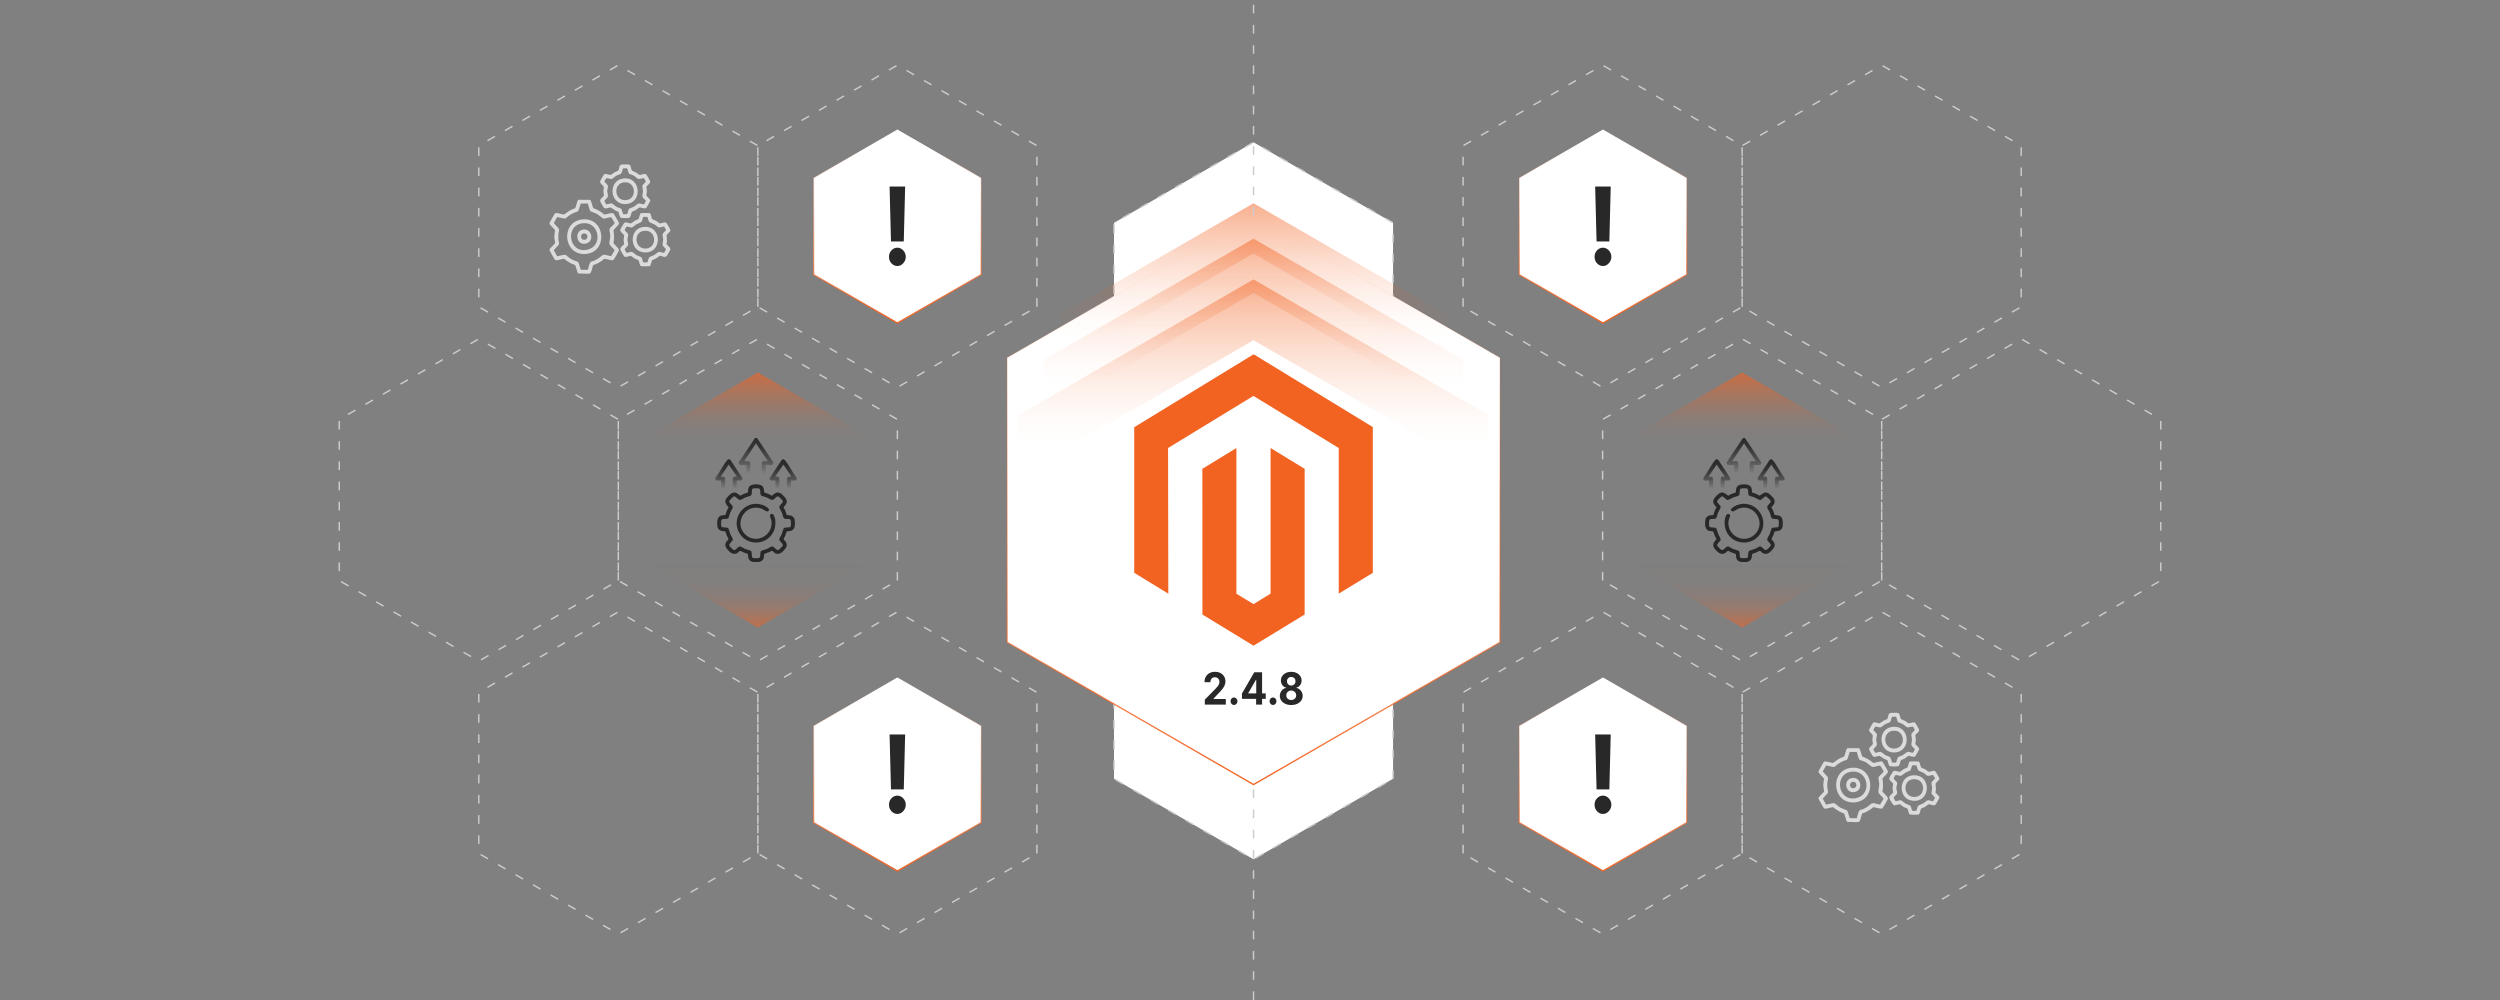 <?xml version="1.0" encoding="UTF-8"?><svg id="b" xmlns="http://www.w3.org/2000/svg" xmlns:xlink="http://www.w3.org/1999/xlink" viewBox="0 0 1000 400"><rect x="0" y="0" width="1000" height="400" fill="#808080" stroke="none"/><defs><linearGradient id="c" x1="501.411" y1="314.144" x2="501.411" y2="85.856" gradientUnits="userSpaceOnUse"><stop offset="0" stop-color="#f26322"/><stop offset=".086" stop-color="#f26322" stop-opacity=".871"/><stop offset=".275" stop-color="#f26322" stop-opacity=".609"/><stop offset=".456" stop-color="#f26322" stop-opacity=".392"/><stop offset=".624" stop-color="#f26322" stop-opacity=".222"/><stop offset=".775" stop-color="#f26322" stop-opacity=".1"/><stop offset=".906" stop-color="#f26322" stop-opacity=".026"/><stop offset="1" stop-color="#f26322" stop-opacity="0"/></linearGradient><linearGradient id="d" x1="501.399" y1="75.644" x2="501.399" y2="176.65" xlink:href="#c"/><linearGradient id="e" x1="501.399" y1="63.269" x2="501.399" y2="153.329" xlink:href="#c"/><linearGradient id="f" x1="501.399" y1="51.496" x2="501.399" y2="134.863" xlink:href="#c"/><linearGradient id="g" x1="303.141" y1="140.375" x2="303.141" y2="256.588" gradientUnits="userSpaceOnUse"><stop offset="0" stop-color="#f26322"/><stop offset=".026" stop-color="#f26322" stop-opacity=".871"/><stop offset=".083" stop-color="#f26322" stop-opacity=".609"/><stop offset=".137" stop-color="#f26322" stop-opacity=".392"/><stop offset=".187" stop-color="#f26322" stop-opacity=".222"/><stop offset=".233" stop-color="#f26322" stop-opacity=".1"/><stop offset=".272" stop-color="#f26322" stop-opacity=".026"/><stop offset=".3" stop-color="#f26322" stop-opacity="0"/><stop offset=".361" stop-color="#f26322" stop-opacity="0"/><stop offset=".724" stop-color="#f26322" stop-opacity="0"/><stop offset=".783" stop-color="#f26322" stop-opacity=".011"/><stop offset=".821" stop-color="#f26322" stop-opacity=".047"/><stop offset=".853" stop-color="#f26322" stop-opacity=".108"/><stop offset=".882" stop-color="#f26322" stop-opacity=".194"/><stop offset=".908" stop-color="#f26322" stop-opacity=".306"/><stop offset=".933" stop-color="#f26322" stop-opacity=".443"/><stop offset=".957" stop-color="#f26322" stop-opacity=".606"/><stop offset=".979" stop-color="#f26322" stop-opacity=".79"/><stop offset="1" stop-color="#f26322"/></linearGradient><linearGradient id="h" x1="302.421" y1="174.085" x2="302.421" y2="189.537" gradientUnits="userSpaceOnUse"><stop offset="0" stop-color="#282828"/><stop offset=".301" stop-color="#282828" stop-opacity=".873"/><stop offset=".664" stop-color="#282828" stop-opacity=".505"/><stop offset="1" stop-color="#282828" stop-opacity="0"/></linearGradient><linearGradient id="i" x1="313.268" y1="184.151" x2="313.268" y2="195.584" xlink:href="#h"/><linearGradient id="j" x1="291.571" y1="184.151" x2="291.571" y2="195.584" xlink:href="#h"/><linearGradient id="k" x1="-104.942" y1="140.375" x2="-104.942" y2="256.588" gradientTransform="translate(591.916) rotate(-180) scale(1 -1)" xlink:href="#g"/><linearGradient id="l" x1="-105.662" y1="174.085" x2="-105.662" y2="189.537" gradientTransform="translate(591.916) rotate(-180) scale(1 -1)" xlink:href="#h"/><linearGradient id="m" x1="-94.816" y1="184.151" x2="-94.816" y2="195.584" gradientTransform="translate(591.916) rotate(-180) scale(1 -1)" xlink:href="#h"/><linearGradient id="n" x1="-116.513" y1="184.151" x2="-116.513" y2="195.584" gradientTransform="translate(591.916) rotate(-180) scale(1 -1)" xlink:href="#h"/><linearGradient id="o" x1="653.61" y1="86.679" x2="575.57" y2="86.679" gradientTransform="translate(727.862 -524.083) rotate(90)" xlink:href="#c"/><linearGradient id="p" x1="872.78" y1="86.679" x2="794.74" y2="86.679" gradientTransform="translate(727.862 -524.083) rotate(90)" xlink:href="#c"/><linearGradient id="q" x1="653.61" y1="368.911" x2="575.57" y2="368.911" gradientTransform="translate(727.862 -524.083) rotate(90)" xlink:href="#c"/><linearGradient id="r" x1="872.78" y1="368.911" x2="794.74" y2="368.911" gradientTransform="translate(727.862 -524.083) rotate(90)" xlink:href="#c"/></defs><polygon points="557.221 153.588 557.221 89.144 501.411 56.921 445.6 89.144 445.6 153.588 501.411 185.81 557.221 153.588" fill="#fff" stroke="#ccc" stroke-dasharray="3.463 4.618" stroke-miterlimit="10" stroke-width=".577"/><polygon points="557.221 311.501 557.221 247.057 501.411 214.835 445.6 247.057 445.6 311.501 501.411 343.724 557.221 311.501" fill="#fff" stroke="#ccc" stroke-dasharray="3.463 4.618" stroke-miterlimit="10" stroke-width=".577"/><polygon points="599.985 256.912 599.985 143.088 501.411 86.177 402.837 143.088 402.837 256.912 501.411 313.824 599.985 256.912" fill="#fff" stroke="url(#c)" stroke-miterlimit="10" stroke-width=".554"/><polygon points="501.459 141.712 453.691 170.878 453.691 229.134 467.327 237.473 467.23 179.204 501.363 158.364 535.495 179.204 535.495 237.448 549.131 229.134 549.131 170.827 501.459 141.712" fill="#f26322"/><polygon points="508.223 237.46 501.411 241.649 494.563 237.499 494.563 179.204 480.939 187.53 480.963 245.799 501.399 258.288 521.859 245.799 521.859 187.53 508.223 179.204 508.223 237.46" fill="#f26322"/><polygon points="595.427 166.052 595.427 190.396 501.399 136.106 407.371 190.396 407.371 166.052 501.399 111.762 595.427 166.052" fill="url(#d)"/><polygon points="585.238 143.88 585.238 165.586 501.399 117.18 417.56 165.586 417.56 143.88 501.399 95.473 585.238 143.88" fill="url(#e)"/><polygon points="579.007 126.116 579.007 146.209 501.399 101.4 423.791 146.209 423.791 126.116 501.399 81.307 579.007 126.116" fill="url(#f)"/><line x1="501.411" y1="86.177" x2="501.411" fill="none" stroke="#ccc" stroke-dasharray="3.463 4.618" stroke-miterlimit="10" stroke-width=".577"/><line x1="501.411" y1="400" x2="501.411" y2="313.824" fill="none" stroke="#ccc" stroke-dasharray="3.463 4.618" stroke-miterlimit="10" stroke-width=".577"/><path d="M481.918,281.831v-1.97l4.2-4.263c.357-.379.658-.72.902-1.022.244-.304.429-.602.556-.894.127-.293.19-.609.19-.95,0-.379-.079-.707-.236-.982-.158-.275-.373-.488-.645-.638-.273-.149-.582-.225-.928-.225-.361,0-.676.08-.945.24s-.476.39-.622.689-.219.654-.219,1.067h-2.368c0-.847.174-1.581.524-2.204s.839-1.105,1.469-1.446c.63-.341,1.355-.511,2.177-.511.845,0,1.581.163,2.209.489s1.117.777,1.466,1.355c.349.576.524,1.237.524,1.982,0,.488-.087.971-.262,1.446s-.485,1.003-.93,1.581c-.445.579-1.073,1.272-1.884,2.081l-1.723,1.851v.088h4.955v2.235h-8.411Z" fill="#282828"/><path d="M493.595,281.995c-.38,0-.706-.148-.976-.445-.271-.297-.406-.653-.406-1.07,0-.412.135-.766.406-1.06.271-.295.596-.442.976-.442.369,0,.691.147.968.442.276.295.415.648.415,1.06,0,.278-.065.532-.193.761-.129.23-.297.413-.504.55-.207.137-.435.205-.685.205Z" fill="#282828"/><path d="M496.786,279.558v-2.153l4.925-8.505h1.693v2.981h-1.002l-3.104,5.386v.102h6.999v2.19h-9.511ZM502.449,281.831v-2.93l.045-.954v-9.048h2.34v12.932h-2.385Z" fill="#282828"/><path d="M509.201,281.995c-.381,0-.706-.148-.977-.445s-.406-.653-.406-1.07c0-.412.136-.766.406-1.06s.596-.442.977-.442c.368,0,.691.147.968.442s.414.648.414,1.06c0,.278-.064.532-.192.761-.129.23-.297.413-.504.55-.208.137-.436.205-.685.205Z" fill="#282828"/><path d="M516.494,282.008c-.887,0-1.676-.159-2.364-.477-.69-.318-1.23-.753-1.622-1.304-.392-.552-.588-1.177-.588-1.876,0-.538.112-1.034.337-1.486.225-.453.531-.83.919-1.131s.822-.493,1.302-.578v-.088c-.63-.139-1.141-.475-1.532-1.007-.392-.533-.587-1.152-.587-1.86,0-.669.178-1.266.535-1.79.357-.523.848-.936,1.472-1.237s1.334-.451,2.129-.451,1.505.151,2.129.454c.624.304,1.114.717,1.472,1.241.357.523.538,1.118.542,1.783-.004.712-.204,1.333-.6,1.863s-.902.865-1.52,1.004v.088c.472.085.901.277,1.287.578s.693.678.922,1.131c.229.452.345.948.349,1.486-.004.699-.202,1.324-.594,1.876-.392.551-.932.985-1.621,1.304-.69.317-1.478.477-2.365.477ZM516.494,280c.396,0,.741-.079,1.037-.237.296-.157.527-.376.694-.656s.25-.604.25-.97c0-.374-.086-.706-.259-.994s-.407-.516-.703-.682c-.296-.167-.636-.25-1.02-.25-.38,0-.72.083-1.02.25-.3.166-.535.394-.706.682s-.256.62-.256.994c0,.366.082.69.248.97.165.28.398.499.696.656.3.158.645.237,1.037.237ZM516.494,274.223c.33,0,.624-.074.882-.222.257-.147.459-.352.605-.612.146-.261.219-.561.219-.903,0-.336-.072-.632-.219-.887-.145-.255-.346-.455-.599-.6-.254-.145-.55-.218-.888-.218-.334,0-.63.072-.887.218-.258.144-.458.345-.603.6-.144.255-.216.551-.216.887,0,.342.073.643.219.903.146.261.348.465.606.612.257.147.551.222.881.222Z" fill="#282828"/><polygon points="358.952 232.222 358.952 167.778 303.141 135.556 247.331 167.778 247.331 232.222 303.141 264.445 358.952 232.222" fill="none" stroke="#ccc" stroke-dasharray="3.463 4.618" stroke-miterlimit="10" stroke-width=".577"/><polygon points="347.3 225.495 347.3 174.505 303.141 149.01 258.983 174.505 258.983 225.495 303.141 250.99 347.3 225.495" fill="url(#g)"/><polygon points="247.331 232.222 247.331 167.778 191.52 135.556 135.71 167.778 135.71 232.222 191.52 264.445 247.331 232.222" fill="none" stroke="#ccc" stroke-dasharray="3.463 4.618" stroke-miterlimit="10" stroke-width=".577"/><polygon points="303.141 122.729 303.141 58.285 247.331 26.062 191.52 58.285 191.52 122.729 247.331 154.951 303.141 122.729" fill="none" stroke="#ccc" stroke-dasharray="3.463 4.618" stroke-miterlimit="10" stroke-width=".577"/><polygon points="303.141 341.395 303.141 276.951 247.331 244.729 191.52 276.951 191.52 341.395 247.331 373.618 303.141 341.395" fill="none" stroke="#ccc" stroke-dasharray="3.463 4.618" stroke-miterlimit="10" stroke-width=".577"/><polygon points="414.762 122.729 414.762 58.285 358.952 26.062 303.141 58.285 303.141 122.729 358.952 154.951 414.762 122.729" fill="none" stroke="#ccc" stroke-dasharray="3.463 4.618" stroke-miterlimit="10" stroke-width=".577"/><polygon points="414.762 341.395 414.762 276.951 358.952 244.729 303.141 276.951 303.141 341.395 358.952 373.618 414.762 341.395" fill="none" stroke="#ccc" stroke-dasharray="3.463 4.618" stroke-miterlimit="10" stroke-width=".577"/><path d="M302.809,175.19l6.508,9.709c.301.4-.255,1.135-.651,1.135h-2.372v5.567c0,.023-.197.386-.22.409-.472.468-1.214.098-1.323-.511.152-1.961-.223-4.273-.005-6.191.03-.267.221-.823.532-.823h1.888l-4.792-7.165-4.697,7.165h1.888c.311,0,.502.557.532.823.217,1.918-.157,4.23-.005,6.191-.11.609-.852.979-1.323.511-.024-.023-.22-.386-.22-.409v-5.567h-2.372c-.396,0-.952-.735-.651-1.135l6.508-9.709h.775Z" fill="url(#h)"/><path d="M305.737,197.049c1.06.261,2.092.69,3.026,1.253.961-.744,1.701-1.624,3.049-1.181.791.26,2.434,1.91,2.73,2.692.516,1.366-.316,2.175-1.163,3.115.64.94.994,2.03,1.333,3.105,1.601-.022,3.022.42,3.2,2.222.145,1.472.186,3.573-1.527,4.087-.496.149-1.253.059-1.6.24-.176.091-.569,1.395-.7,1.721-.12.298-.619,1.092-.619,1.31-.001.313.819.983,1.011,1.402.457.994.207,1.761-.44,2.565-1.043,1.295-2.484,2.664-4.193,1.584-.286-.18-.865-.881-1.154-.842-.21.029-.527.32-.751.421-.342.154-2.161.769-2.236.863-.136.17-.091,1.267-.233,1.703-.236.724-.993,1.341-1.75,1.445-.542.074-2.056.074-2.597,0-.795-.109-1.547-.754-1.772-1.52-.129-.441-.048-1.533-.321-1.712-.204-.133-1.114-.346-1.448-.489-.258-.11-1.396-.725-1.505-.723-.199.005-.804.673-1.019.815-1.724,1.134-3.123-.181-4.207-1.494-.7-.848-.976-1.625-.454-2.683.229-.465,1.07-.996.947-1.481-.085-.336-.519-.971-.684-1.357-.129-.303-.358-1.3-.486-1.451-.203-.24-.957-.152-1.248-.204-1.074-.189-1.85-.859-1.984-1.985-.13-1.087-.157-3.035.73-3.799.771-.664,1.606-.496,2.505-.69.274-1.068.688-2.124,1.288-3.053-.831-.924-1.641-1.705-1.195-3.05.266-.803,1.957-2.493,2.762-2.757,1.418-.466,2.055.504,3.103,1.168.909-.574,1.931-.982,2.972-1.24.231-.962.006-1.853.808-2.629.939-.908,4.003-.91,4.96-.043.862.781.629,1.677.862,2.672ZM301.329,195.35c-.963.215-.366,2.102-.841,2.741-.218.293-1.814.663-2.323.872-.487.2-1.726.992-2.086,1.02-.898.068-1.767-1.577-2.493-1.444-.265.049-1.839,1.628-1.895,1.896-.182.882,1.736,1.621,1.391,2.742-.144.468-.821,1.381-1.067,2.03-.184.484-.429,1.746-.673,2.038-.529.629-2.36.03-2.754.731-.17.303-.179,2.407-.001,2.69.322.51,2.066.147,2.641.554.285.202.682,1.921.884,2.408.213.514,1.003,1.675,1.022,2.085.035.76-1.569,1.695-1.462,2.414.046.31,1.511,1.782,1.816,1.874.842.254,1.69-1.438,2.495-1.439.311-0,1.577.803,2.017.991.497.212,2.169.623,2.385.81.65.559-.029,2.632.847,2.832.569.13,1.811.13,2.38,0,.833-.19.265-2.108.759-2.726.222-.278,1.88-.669,2.404-.888.442-.185,1.706-.983,1.998-1.012.908-.091,1.727,1.776,2.649,1.399.311-.127,1.535-1.398,1.674-1.716.337-.77-1.276-1.671-1.376-2.353-.079-.536.633-1.446.884-2.01.223-.501.72-2.372.905-2.58.488-.549,2.404-.099,2.747-.642.19-.3.177-2.445-.041-2.747-.416-.579-2.041-.118-2.614-.581-.328-.265-.578-1.614-.774-2.131-.214-.562-1.125-2.004-1.122-2.375.006-.762,1.602-1.644,1.446-2.397-.063-.302-1.608-1.843-1.895-1.896-.659-.121-1.596,1.343-2.211,1.434-.566.084-1.693-.727-2.3-.981-.493-.206-2.06-.584-2.3-.799-.59-.528-.029-2.361-.73-2.756-.274-.154-2.036-.166-2.389-.087Z" fill="#282828"/><path d="M316.364,192.231v4.889c0,.496-1.266.883-1.507-.139.033-1.698-.186-3.611-.046-5.287.106-1.266.613-.894,1.507-1.012.135-.018.168.053.142-.144l-3.098-4.697-3.29,4.793c.79.126,1.553-.201,1.65.866.043.469.053,3.142-.076,3.419-.33.711-1.478.278-1.478-.219v-2.469h-1.597c-.266,0-.783-.498-.725-.816,1.467-2.564,3.271-4.946,4.854-7.449.434-.464.909-.291,1.285.139,1.646,1.882,2.951,4.866,4.562,6.862.194.304.224.756-.057,1.016-.039.037-.406.247-.431.247h-1.694Z" fill="url(#i)"/><path d="M294.676,192.231v2.469c0,.498-1.148.93-1.478.219-.129-.277-.118-2.95-.076-3.419.097-1.067.86-.74,1.65-.866l-3.29-4.793-3.099,4.697c-.025.197.008.126.142.144.893.118,1.401-.254,1.507,1.012.14,1.676-.078,3.589-.046,5.287-.241,1.022-1.507.634-1.507.139v-4.889h-1.694c-.025,0-.392-.21-.431-.247-.281-.261-.251-.712-.057-1.016,1.611-1.997,2.917-4.981,4.562-6.862.376-.43.852-.603,1.285-.139l4.713,7.098c.401.395-.166,1.166-.585,1.166h-1.597Z" fill="url(#j)"/><path d="M298.002,213.691c4.167,4.164,11.163.757,10.615-5.145-.06-.647-.684-1.942-.648-2.312.071-.724,1.042-.907,1.463-.246,1.072,1.683.841,4.678.074,6.446-2.503,5.774-10.723,6.189-13.816.711-3.579-6.338,2.752-13.703,9.537-11.086.658.254,3.314,1.509,2.033,2.416-.643.455-1.73-.644-2.449-.934-6.342-2.565-11.531,5.432-6.809,10.15Z" fill="#282828"/><polygon points="641.048 232.222 641.048 167.778 696.859 135.556 752.669 167.778 752.669 232.222 696.859 264.445 641.048 232.222" fill="none" stroke="#ccc" stroke-dasharray="3.463 4.618" stroke-miterlimit="10" stroke-width=".577"/><polygon points="652.7 225.495 652.7 174.505 696.859 149.01 741.017 174.505 741.017 225.495 696.859 250.99 652.7 225.495" fill="url(#k)"/><polygon points="752.669 232.222 752.669 167.778 808.48 135.556 864.29 167.778 864.29 232.222 808.48 264.445 752.669 232.222" fill="none" stroke="#ccc" stroke-dasharray="3.463 4.618" stroke-miterlimit="10" stroke-width=".577"/><polygon points="696.859 122.729 696.859 58.285 752.669 26.062 808.48 58.285 808.48 122.729 752.669 154.951 696.859 122.729" fill="none" stroke="#ccc" stroke-dasharray="3.463 4.618" stroke-miterlimit="10" stroke-width=".577"/><polygon points="696.859 341.395 696.859 276.951 752.669 244.729 808.48 276.951 808.48 341.395 752.669 373.618 696.859 341.395" fill="none" stroke="#ccc" stroke-dasharray="3.463 4.618" stroke-miterlimit="10" stroke-width=".577"/><polygon points="585.238 122.729 585.238 58.285 641.048 26.062 696.859 58.285 696.859 122.729 641.048 154.951 585.238 122.729" fill="none" stroke="#ccc" stroke-dasharray="3.463 4.618" stroke-miterlimit="10" stroke-width=".577"/><polygon points="585.238 341.395 585.238 276.951 641.048 244.729 696.859 276.951 696.859 341.395 641.048 373.618 585.238 341.395" fill="none" stroke="#ccc" stroke-dasharray="3.463 4.618" stroke-miterlimit="10" stroke-width=".577"/><path d="M697.191,175.19l-6.508,9.709c-.301.4.255,1.135.651,1.135h2.372v5.567c0,.023.197.386.22.409.472.468,1.214.098,1.323-.511-.152-1.961.223-4.273.005-6.191-.03-.267-.221-.823-.532-.823h-1.888s4.792-7.165,4.792-7.165l4.697,7.165h-1.888c-.311,0-.502.557-.532.823-.217,1.918.157,4.23.005,6.191.11.609.852.979,1.323.511.024-.023.22-.386.22-.409v-5.567h2.372c.396,0,.952-.735.651-1.135l-6.508-9.709h-.775Z" fill="url(#l)"/><path d="M695.126,194.377c.957-.867,4.021-.865,4.96.043.802.776.577,1.668.808,2.629,1.041.259,2.063.667,2.972,1.24,1.048-.664,1.685-1.634,3.103-1.168.805.264,2.496,1.954,2.762,2.757.446,1.345-.364,2.127-1.195,3.05.601.929,1.015,1.985,1.288,3.053.899.195,1.734.026,2.505.69.887.764.86,2.711.73,3.799-.135,1.127-.91,1.796-1.984,1.985-.292.051-1.046-.036-1.248.204-.128.151-.356,1.148-.486,1.451-.165.386-.599,1.021-.684,1.357-.122.485.718,1.016.947,1.481.522,1.059.246,1.835-.454,2.683-1.084,1.313-2.483,2.628-4.207,1.494-.216-.142-.821-.81-1.019-.815-.11-.003-1.248.613-1.505.723-.334.143-1.243.356-1.448.489-.273.178-.192,1.271-.321,1.712-.225.766-.977,1.411-1.772,1.52-.542.074-2.056.074-2.597,0-.758-.104-1.514-.721-1.75-1.445-.142-.436-.097-1.533-.233-1.703-.075-.094-1.893-.709-2.236-.863-.224-.101-.541-.392-.751-.421-.289-.039-.868.661-1.154.842-1.709,1.08-3.149-.289-4.193-1.584-.648-.804-.897-1.57-.44-2.565.192-.419,1.013-1.089,1.011-1.402-.001-.218-.499-1.012-.619-1.31-.131-.325-.524-1.629-.7-1.721-.347-.18-1.104-.091-1.6-.24-1.713-.513-1.672-2.615-1.527-4.087.178-1.802,1.599-2.244,3.2-2.222.339-1.075.693-2.165,1.333-3.105-.847-.941-1.68-1.75-1.163-3.115.296-.782,1.939-2.432,2.73-2.692,1.349-.443,2.089.437,3.049,1.181.935-.563,1.966-.992,3.026-1.253.233-.996 0-1.891.862-2.672ZM696.283,195.437c-.701.394-.14,2.228-.73,2.756-.24.215-1.807.592-2.3.799-.607.254-1.734,1.065-2.3.981-.615-.091-1.552-1.554-2.211-1.434-.287.053-1.832,1.594-1.895,1.896-.156.752,1.44,1.635,1.446,2.397.003.371-.908,1.813-1.122,2.375-.197.517-.446,1.865-.774,2.131-.573.463-2.198.003-2.614.581-.217.302-.23,2.447-.041,2.747.343.543,2.259.093,2.747.642.185.208.682,2.079.905,2.58.251.563.963,1.473.884,2.01-.1.682-1.713,1.583-1.376,2.353.139.318,1.363,1.589,1.674,1.716.922.377,1.741-1.49,2.649-1.399.292.029,1.556.828,1.998,1.012.524.219,2.183.61,2.404.888.494.618-.073,2.536.759,2.726.569.13,1.812.13,2.38,0,.876-.2.197-2.273.847-2.832.217-.187,1.889-.598,2.385-.81.44-.188,1.706-.991,2.017-.991.805 0,1.653,1.692,2.495,1.439.305-.092,1.77-1.564,1.816-1.874.107-.719-1.497-1.653-1.462-2.414.019-.41.808-1.571,1.022-2.085.202-.486.599-2.205.884-2.408.575-.407,2.32-.044,2.641-.554.178-.283.169-2.387-.001-2.69-.394-.701-2.225-.102-2.754-.731-.245-.291-.489-1.553-.673-2.038-.247-.649-.924-1.562-1.067-2.03-.345-1.121,1.573-1.86,1.391-2.742-.055-.268-1.629-1.847-1.895-1.896-.726-.134-1.595,1.512-2.493,1.444-.36-.027-1.599-.819-2.086-1.02-.508-.209-2.105-.579-2.323-.872-.476-.64.122-2.526-.841-2.741-.352-.079-2.115-.067-2.389.087Z" fill="#282828"/><path d="M683.636,192.231v4.889c0,.496,1.266.883,1.507-.139-.033-1.698.186-3.611.046-5.287-.106-1.266-.613-.894-1.507-1.012-.135-.018-.168.053-.142-.144l3.098-4.697,3.29,4.793c-.79.126-1.553-.201-1.65.866-.043.469-.053,3.142.076,3.419.33.711,1.478.278,1.478-.219v-2.469h1.597c.266,0,.783-.498.725-.816-1.467-2.564-3.271-4.946-4.854-7.449-.434-.464-.909-.291-1.285.139-1.646,1.882-2.951,4.866-4.562,6.862-.194.304-.224.756.057,1.016.039.037.406.247.431.247h1.694Z" fill="url(#m)"/><path d="M705.324,192.231v2.469c0,.498,1.148.93,1.478.219.129-.277.118-2.95.076-3.419-.097-1.067-.86-.74-1.65-.866l3.29-4.793,3.099,4.697c.025.197-.008.126-.142.144-.893.118-1.401-.254-1.507,1.012-.14,1.676.078,3.589.046,5.287.241,1.022,1.507.634,1.507.139v-4.889h1.694c.025,0,.392-.21.431-.247.281-.261.251-.712.057-1.016-1.611-1.997-2.917-4.981-4.562-6.862-.376-.43-.852-.603-1.285-.139l-4.713,7.098c-.401.395.166,1.166.585,1.166h1.597Z" fill="url(#n)"/><path d="M701.999,213.691c-4.167,4.164-11.163.757-10.615-5.145.06-.647.684-1.942.648-2.312-.071-.724-1.042-.907-1.463-.246-1.072,1.683-.841,4.678-.074,6.446,2.503,5.774,10.723,6.189,13.816.711,3.579-6.338-2.752-13.703-9.537-11.086-.658.254-3.314,1.509-2.033,2.416.643.455,1.73-.644,2.449-.934,6.342-2.565,11.531,5.432,6.809,10.15Z" fill="#282828"/><polygon points="674.698 109.857 674.698 71.157 641.183 51.807 607.668 71.157 607.668 109.857 641.183 129.207 674.698 109.857" fill="#fff" stroke="url(#o)" stroke-miterlimit="10" stroke-width=".554"/><path d="M641.184,106.405c-.923,0-1.717-.361-2.379-1.081-.662-.721-.988-1.587-.979-2.599-.009-1.002.317-1.86.979-2.575s1.455-1.073,2.379-1.073c.886,0,1.664.358,2.335,1.073s1.012,1.573,1.022,2.575c-.009.674-.171,1.291-.484,1.847-.311.558-.719,1.002-1.223,1.334-.505.333-1.055.499-1.65.499ZM644.288,74.609l-.546,21.984h-5.119l-.559-21.984h6.223Z" fill="#282828"/><polygon points="674.698 329.027 674.698 290.327 641.183 270.977 607.668 290.327 607.668 329.027 641.183 348.377 674.698 329.027" fill="#fff" stroke="url(#p)" stroke-miterlimit="10" stroke-width=".554"/><path d="M641.184,325.576c-.923,0-1.717-.361-2.379-1.081-.662-.721-.988-1.587-.979-2.599-.009-1.002.317-1.86.979-2.575s1.455-1.073,2.379-1.073c.886,0,1.664.358,2.335,1.073s1.012,1.573,1.022,2.575c-.009.674-.171,1.291-.484,1.847-.311.558-.719,1.002-1.223,1.334-.505.333-1.055.499-1.65.499ZM644.288,293.779l-.546,21.984h-5.119l-.559-21.984h6.223Z" fill="#282828"/><polygon points="392.467 109.857 392.467 71.157 358.952 51.807 325.437 71.157 325.437 109.857 358.952 129.207 392.467 109.857" fill="#fff" stroke="url(#q)" stroke-miterlimit="10" stroke-width=".554"/><path d="M358.953,106.405c-.923,0-1.717-.361-2.379-1.081-.662-.721-.988-1.587-.979-2.599-.009-1.002.317-1.86.979-2.575s1.455-1.073,2.379-1.073c.886,0,1.664.358,2.335,1.073s1.012,1.573,1.022,2.575c-.009.674-.171,1.291-.484,1.847-.311.558-.719,1.002-1.223,1.334-.505.333-1.055.499-1.65.499ZM362.057,74.609l-.546,21.984h-5.119l-.559-21.984h6.223Z" fill="#282828"/><polygon points="392.467 329.027 392.467 290.327 358.952 270.977 325.437 290.327 325.437 329.027 358.952 348.377 392.467 329.027" fill="#fff" stroke="url(#r)" stroke-miterlimit="10" stroke-width=".554"/><path d="M358.953,325.576c-.923,0-1.717-.361-2.379-1.081-.662-.721-.988-1.587-.979-2.599-.009-1.002.317-1.86.979-2.575s1.455-1.073,2.379-1.073c.886,0,1.664.358,2.335,1.073s1.012,1.573,1.022,2.575c-.009.674-.171,1.291-.484,1.847-.311.558-.719,1.002-1.223,1.334-.505.333-1.055.499-1.65.499ZM362.057,293.779l-.546,21.984h-5.119l-.559-21.984h6.223Z" fill="#282828"/><path d="M237.357,105.981c-.386.327-.683,3-1.293,3.344-.682.385-3.699-.001-4.631.073-.177-.058-.255-.155-.345-.309-.308-.527-.789-2.845-1.068-3.078-1.669-.495-3.06-1.469-4.416-2.518-.784.054-2.785.825-3.436.55-.49-.207-1.967-3.325-2.381-3.949-.109-.794,2.125-2.326,2.243-2.934.055-.285-.295-1.764-.305-2.273-.016-.9.173-1.832.3-2.718-.3-.687-2.252-2.203-2.251-2.852 0-.223,1.374-2.582,1.609-2.964.123-.2.49-.899.595-.986.673-.553,2.887.588,3.705.381.258-.066,1.705-1.253,2.192-1.522.682-.377,1.405-.665,2.144-.91.279-.232.76-2.551,1.068-3.078.11-.188.212-.284.43-.334l4.502.033c.606.272.879,2.736,1.36,3.332,1.588.615,3.107,1.413,4.366,2.572.76-.069,2.94-.857,3.55-.56.162.079.643.953.782,1.182.262.434,1.426,2.343,1.488,2.665.05.259.017.387-.103.614-.296.561-1.997,2.014-2.061,2.42.181,1.154.283,2.311.219,3.484-.023.425-.304,1.253-.197,1.614.069.233,1.352,1.449,1.613,1.773.406.503.695.737.428,1.405-.276.692-1.309,2.381-1.756,3.044-.105.156-.218.404-.372.501-.65.407-2.776-.458-3.594-.49-1.026.896-2.185,1.638-3.434,2.192-.215.095-.872.231-.954.3ZM235.139,81.419l-2.811.004c-.122.078-.71,2.36-.914,2.741-.348.651-1.116.628-1.718.9-.814.368-1.556.8-2.284,1.317-.249.177-1.034.962-1.177,1.004-.678.202-3.179-.671-3.401-.51l-1.297,2.335c.011.145,1.702,1.82,1.939,2.18.381.58-.066,1.556-.115,2.287-.041.623-.044,1.567.007,2.186.057.691.506,1.478.108,2.076-.243.364-1.925,2.002-1.939,2.179l1.298,2.335c.244.175,2.766-.801,3.477-.477.249.114,1.121.977,1.495,1.232.288.197.637.42.943.584.534.288,2.242.818,2.471,1.02.375.332.933,3.056,1.166,3.112l2.754-.016c.208-.666.638-2.793,1.153-3.156.294-.207,1.03-.337,1.44-.524.415-.19.921-.426,1.309-.655.494-.291,1.931-1.573,2.186-1.632.888-.204,2.293.488,3.232.511l1.384-2.336c-.387-.763-2.073-1.924-2.085-2.724-.016-1.04.411-2.129.337-3.383-.049-.836-.576-2.053-.108-2.729.315-.455,1.642-1.558,1.805-1.912.069-.151.052-.174-.004-.318-.086-.219-1.207-2.14-1.329-2.178-.93.002-2.357.711-3.231.511-.221-.051-1.657-1.315-2.117-1.592-.268-.162-.632-.378-.908-.511-.5-.24-1.623-.514-1.96-.767-.495-.373-.87-2.446-1.104-3.096Z" fill="#dbdbdb"/><path d="M247.344,84.707c-.05-.058-1.052-.413-1.271-.53-.328-.176-1.704-1.178-1.811-1.191-.386-.049-1.304.33-1.759.375-.967.095-1.036-.408-1.48-1.115-.291-.464-1.004-1.608-.97-2.09.051-.713,1.42-1.516,1.508-1.978.048-.249-.188-1.13-.198-1.509-.017-.693.341-1.711.004-2.187-.457-.648-1.484-1.102-1.284-2.049.049-.231,1.455-2.637,1.618-2.747.609-.41,2.026.424,2.641.248.173-.049,1.119-.804,1.425-.982.317-.184,1.354-.559,1.491-.691.599-.576.179-2.341,1.468-2.459.564-.051,2.438-.081,2.927.028.8.179.717,1.995,1.169,2.431.148.142,1.362.598,1.709.8.308.18,1.083.858,1.296.893.792.13,2.015-.834,2.717-.106.208.216,1.364,2.232,1.484,2.555.371,1.004-1.391,1.765-1.487,2.399-.034.225.158.711.171.989.017.356.019.738.007,1.095-.013.37-.22,1.039-.178,1.31.059.391,1.669,1.436,1.57,2.152-.022.163-1.493,2.751-1.619,2.858-.631.537-2.285-.389-2.719-.216-.302.121-1.206.911-1.676,1.167-.315.172-1.105.373-1.282.573-.436.497-.368,2.163-1.188,2.413-.406.124-2.29.099-2.793.054-.551-.05-.724-.185-.944-.693-.146-.337-.413-1.638-.549-1.796ZM251.655,69.484c-.366-.312-.626-1.988-.788-2.102-.225-.159-1.232.018-1.571-.053-.165.039-.534,1.655-.702,1.939-.251.426-1.266.618-1.757.862-.781.387-1.351.96-2.056,1.437-.756.09-1.49-.288-2.245-.311-.12.191-.821,1.288-.815,1.371.012.163,1.422,1.252,1.466,1.868.032.45-.289,1.41-.292,1.95-.002.524.359,1.753.285,2.131-.09.457-1.465,1.679-1.466,1.796l.758,1.353c.211.152,1.764-.49,2.255-.355.346.095,1.398,1.091,1.914,1.368.514.276,1.248.402,1.641.65.619.392.785,2.227,1.014,2.282.305-.071,1.376.091,1.549-.02.134-.086.469-1.807.773-2.118.194-.198,1.417-.577,1.824-.794.554-.295,1.744-1.403,2.144-1.4.388.003,1.828.493,2.018.381.067-.039.765-1.27.759-1.347-.014-.175-1.07-1.121-1.225-1.367-.395-.629.047-1.71.056-2.446.009-.68-.364-1.841-.202-2.382.077-.259,1.355-1.423,1.365-1.548.005-.067-.559-1.091-.635-1.19-.353-.462-1.758.3-2.417.126-.299-.079-1.438-1.138-1.971-1.413-.39-.201-1.479-.494-1.681-.666Z" fill="#dbdbdb"/><path d="M260.813,87.602c.053.076,1.4.606,1.685.77.319.184,1.169.909,1.343.957.673.188,1.875-.711,2.617-.224.3.197,1.735,2.7,1.718,3.033-.034.644-1.406,1.547-1.544,1.92-.041.111.182,1.907.162,2.356-.014.314-.235.981-.196,1.184.072.369,1.668,1.37,1.563,2.144-.033.247-1.175,2.246-1.389,2.541-.839,1.158-2.084-.146-2.959.088-.091.024-1.205.915-1.533,1.094-.303.166-1.272.493-1.381.583-.327.273-.46,2.146-.983,2.399-.199.096-3.098.103-3.414.03-.769-.176-.747-2.065-1.172-2.428-.158-.134-1.108-.438-1.448-.625-.3-.165-1.363-1.027-1.464-1.054-.373-.1-1.57.39-2.066.414-.57.028-.678-.257-.956-.656-.236-.339-1.095-1.748-1.203-2.069-.411-1.229,1.333-1.889,1.441-2.462.048-.254-.188-1.128-.197-1.509-.013-.525.253-1.663.197-1.957-.097-.513-1.699-1.242-1.497-2.299.054-.283,1.465-2.639,1.698-2.774.662-.385,2.05.444,2.583.299.091-.025,1.211-.915,1.532-1.094.256-.142,1.409-.596,1.464-.664.287-.359.437-2.189.977-2.351.256-.077,3.321-.055,3.523.035.161.072.259.277.335.429.198.402.424,1.687.565,1.89ZM265.691,90.575c-.079-.058-1.635.412-1.917.429-.573.033-1.32-.84-1.861-1.173-.516-.317-1.889-.749-2.164-1-.394-.358-.586-1.877-.81-2.027-.148-.099-1.583-.087-1.653.015-.293.421-.309,1.536-.745,1.96-.31.302-1.494.645-2.004.942-.516.3-1.5,1.291-1.97,1.281-.367-.008-1.732-.461-1.931-.372-.1.045-.756,1.187-.753,1.308.015.502,1.306,1.237,1.392,1.878.047.35-.316,1.532-.315,2.049.001.566.342,1.507.322,1.97-.028.659-1.311,1.383-1.387,1.873-.032.204.623,1.379.796,1.406.441.07,1.462-.483,2.05-.375.415.076,1.334,1.012,1.864,1.308.647.361,1.803.56,2.121,1.152.222.414.342,1.399.559,1.71.071.102,1.505.114,1.653.015.239-.159.371-1.615.811-2.025.32-.298,1.428-.595,1.945-.892.581-.334,1.491-1.308,2.077-1.281.31.014,1.84.486,1.919.427.036-.466.709-1.028.665-1.466-.035-.347-1.204-1.108-1.31-1.643-.115-.581.223-1.523.223-2.18,0-.659-.303-1.468-.231-2.077.081-.686,1.393-1.505,1.392-1.851-.001-.169-.764-1.019-.738-1.361Z" fill="#dbdbdb"/><path d="M232.945,87.768c9.324-.951,10.382,13.181,1.276,13.822-8.996.633-10.124-12.919-1.276-13.822ZM233.161,89.294c-7.386.776-5.684,12.238,1.753,10.59,6.491-1.439,4.828-11.281-1.753-10.59Z" fill="#dbdbdb"/><path d="M249.306,71.399c7.157-.918,7.893,9.922.951,10.227-6.424.282-7.19-9.427-.951-10.227ZM249.636,72.929c-4.384.463-4.065,7.219.497,7.128,4.859-.097,4.42-7.646-.497-7.128Z" fill="#dbdbdb"/><path d="M257.162,90.819c8.025-1.086,7.923,11.147.109,10.09-5.622-.761-5.525-9.357-.109-10.09ZM257.489,92.346c-4.3.587-3.713,7.61,1.16,7.052,4.399-.504,3.914-7.745-1.16-7.052Z" fill="#dbdbdb"/><path d="M233.491,91.8c3.265-.256,4.224,4.454,1.252,5.512-4.206,1.497-5.414-5.186-1.252-5.512ZM233.263,93.433c-1.18.272-1.136,2.414.302,2.493,2.006.11,1.869-2.994-.302-2.493Z" fill="#dbdbdb"/><path d="M744.945,325.342c-.386.327-.683,3-1.293,3.344-.682.385-3.699-.001-4.631.073-.177-.058-.255-.155-.345-.309-.308-.527-.789-2.845-1.068-3.078-1.669-.495-3.06-1.469-4.416-2.518-.784.054-2.785.825-3.436.55-.49-.207-1.967-3.325-2.381-3.949-.109-.794,2.125-2.326,2.243-2.934.055-.285-.295-1.764-.305-2.273-.016-.9.173-1.832.3-2.718-.3-.687-2.252-2.203-2.251-2.852 0-.223,1.374-2.582,1.609-2.964.123-.2.49-.899.595-.986.673-.553,2.887.588,3.705.381.258-.066,1.705-1.253,2.192-1.522.682-.377,1.405-.665,2.144-.91.279-.232.76-2.551,1.068-3.078.11-.188.212-.284.43-.334l4.502.033c.606.272.879,2.736,1.36,3.332,1.588.615,3.107,1.413,4.366,2.572.76-.069,2.94-.857,3.55-.56.162.079.643.953.782,1.182.262.434,1.426,2.343,1.488,2.665.05.259.017.387-.103.614-.296.561-1.997,2.014-2.061,2.42.181,1.154.283,2.311.219,3.484-.023.425-.304,1.253-.197,1.614.069.233,1.352,1.449,1.613,1.773.406.503.695.737.428,1.405-.276.692-1.309,2.381-1.756,3.044-.105.156-.218.404-.372.501-.65.407-2.776-.458-3.594-.49-1.026.896-2.185,1.638-3.434,2.192-.215.095-.872.231-.954.3ZM742.726,300.78l-2.811.004c-.122.078-.71,2.36-.914,2.741-.348.651-1.116.628-1.718.9-.814.368-1.556.8-2.284,1.317-.249.177-1.034.962-1.177,1.004-.678.202-3.179-.671-3.401-.51l-1.297,2.335c.011.145,1.702,1.82,1.939,2.18.381.58-.066,1.556-.115,2.287-.041.623-.044,1.567.007,2.186.057.691.506,1.478.108,2.076-.243.364-1.925,2.002-1.939,2.179l1.298,2.335c.244.175,2.766-.801,3.477-.477.249.114,1.121.977,1.495,1.232.288.197.637.42.943.584.534.288,2.242.818,2.471,1.02.375.332.933,3.056,1.166,3.112l2.754-.016c.208-.666.638-2.793,1.153-3.156.294-.207,1.03-.337,1.44-.524.415-.19.921-.426,1.309-.655.494-.291,1.931-1.573,2.186-1.632.888-.204,2.293.488,3.232.511l1.384-2.336c-.387-.763-2.073-1.924-2.085-2.724-.016-1.04.411-2.129.337-3.383-.049-.836-.576-2.053-.108-2.729.315-.455,1.642-1.558,1.805-1.912.069-.151.052-.174-.004-.318-.086-.219-1.207-2.14-1.329-2.178-.93.002-2.357.711-3.231.511-.221-.051-1.657-1.315-2.117-1.592-.268-.162-.632-.378-.908-.511-.5-.24-1.623-.514-1.96-.767-.495-.373-.87-2.446-1.104-3.096Z" fill="#dbdbdb"/><path d="M754.931,304.067c-.05-.058-1.052-.413-1.271-.53-.328-.176-1.704-1.178-1.811-1.191-.386-.049-1.304.33-1.759.375-.967.095-1.036-.408-1.48-1.115-.291-.464-1.004-1.608-.97-2.09.051-.713,1.42-1.516,1.508-1.978.048-.249-.188-1.13-.198-1.509-.017-.693.341-1.711.004-2.187-.457-.648-1.484-1.102-1.284-2.049.049-.231,1.455-2.637,1.618-2.747.609-.41,2.026.424,2.641.248.173-.049,1.119-.804,1.425-.982.317-.184,1.354-.559,1.491-.691.599-.576.179-2.341,1.468-2.459.564-.051,2.438-.081,2.927.028.8.179.717,1.995,1.169,2.431.148.142,1.362.598,1.709.8.308.18,1.083.858,1.296.893.792.13,2.015-.834,2.717-.106.208.216,1.364,2.232,1.484,2.555.371,1.004-1.391,1.765-1.487,2.399-.034.225.158.711.171.989.017.356.019.738.007,1.095-.013.37-.22,1.039-.178,1.31.059.391,1.669,1.436,1.57,2.152-.022.163-1.493,2.751-1.619,2.858-.631.537-2.285-.389-2.719-.216-.302.121-1.206.911-1.676,1.167-.315.172-1.105.373-1.282.573-.436.497-.368,2.163-1.188,2.413-.406.124-2.29.099-2.793.054-.551-.05-.724-.185-.944-.693-.146-.337-.413-1.638-.549-1.796ZM759.242,288.845c-.366-.312-.626-1.988-.788-2.102-.225-.159-1.232.018-1.571-.053-.165.039-.534,1.655-.702,1.939-.251.426-1.266.618-1.757.862-.781.387-1.351.96-2.056,1.437-.756.09-1.49-.288-2.245-.311-.12.191-.821,1.288-.815,1.371.012.163,1.422,1.252,1.466,1.868.032.45-.289,1.41-.292,1.95-.002.524.359,1.753.285,2.131-.09.457-1.465,1.679-1.466,1.796l.758,1.353c.211.152,1.764-.49,2.255-.355.346.095,1.398,1.091,1.914,1.368.514.276,1.248.402,1.641.65.619.392.785,2.227,1.014,2.282.305-.071,1.376.091,1.549-.02.134-.086.469-1.807.773-2.118.194-.198,1.417-.577,1.824-.794.554-.295,1.744-1.403,2.144-1.4.388.003,1.828.493,2.018.381.067-.039.765-1.27.759-1.347-.014-.175-1.07-1.121-1.225-1.367-.395-.629.047-1.71.056-2.446.009-.68-.364-1.841-.202-2.382.077-.259,1.355-1.423,1.365-1.548.005-.067-.559-1.091-.635-1.19-.353-.462-1.758.3-2.417.126-.299-.079-1.438-1.138-1.971-1.413-.39-.201-1.479-.494-1.681-.666Z" fill="#dbdbdb"/><path d="M768.4,306.962c.053.076,1.4.606,1.685.77.319.184,1.169.909,1.343.957.673.188,1.875-.711,2.617-.224.3.197,1.735,2.7,1.718,3.033-.034.644-1.406,1.547-1.544,1.92-.041.111.182,1.907.162,2.356-.014.314-.235.981-.196,1.184.072.369,1.668,1.37,1.563,2.144-.033.247-1.175,2.246-1.389,2.541-.839,1.158-2.084-.146-2.959.088-.091.024-1.205.915-1.533,1.094-.303.166-1.272.493-1.381.583-.327.273-.46,2.146-.983,2.399-.199.096-3.098.103-3.414.03-.769-.176-.747-2.065-1.172-2.428-.158-.134-1.108-.438-1.448-.625-.3-.165-1.363-1.027-1.464-1.054-.373-.1-1.57.39-2.066.414-.57.028-.678-.257-.956-.656-.236-.339-1.095-1.748-1.203-2.069-.411-1.229,1.333-1.889,1.441-2.462.048-.254-.188-1.128-.197-1.509-.013-.525.253-1.663.197-1.957-.097-.513-1.699-1.242-1.497-2.299.054-.283,1.465-2.639,1.698-2.774.662-.385,2.05.444,2.583.299.091-.025,1.211-.915,1.532-1.094.256-.142,1.409-.596,1.464-.664.287-.359.437-2.189.977-2.351.256-.077,3.321-.055,3.523.035.161.072.259.277.335.429.198.402.424,1.687.565,1.89ZM773.278,309.936c-.079-.058-1.635.412-1.917.429-.573.033-1.32-.84-1.861-1.173-.516-.317-1.889-.749-2.164-1-.394-.358-.586-1.877-.81-2.027-.148-.099-1.583-.087-1.653.015-.293.421-.309,1.536-.745,1.96-.31.302-1.494.645-2.004.942-.516.3-1.5,1.291-1.97,1.281-.367-.008-1.732-.461-1.931-.372-.1.045-.756,1.187-.753,1.308.015.502,1.306,1.237,1.392,1.878.047.35-.316,1.532-.315,2.049.001.566.342,1.507.322,1.97-.028.659-1.311,1.383-1.387,1.873-.032.204.623,1.379.796,1.406.441.07,1.462-.483,2.05-.375.415.076,1.334,1.012,1.864,1.308.647.361,1.803.56,2.121,1.152.222.414.342,1.399.559,1.71.071.102,1.505.114,1.653.015.239-.159.371-1.615.811-2.025.32-.298,1.428-.595,1.945-.892.581-.334,1.491-1.308,2.077-1.281.31.014,1.84.486,1.919.427.036-.466.709-1.028.665-1.466-.035-.347-1.204-1.108-1.31-1.643-.115-.581.223-1.523.223-2.18,0-.659-.303-1.468-.231-2.077.081-.686,1.393-1.505,1.392-1.851-.001-.169-.764-1.019-.738-1.361Z" fill="#dbdbdb"/><path d="M740.532,307.129c9.324-.951,10.382,13.181,1.276,13.822-8.996.633-10.124-12.919-1.276-13.822ZM740.748,308.654c-7.386.776-5.684,12.238,1.753,10.59,6.491-1.439,4.828-11.281-1.753-10.59Z" fill="#dbdbdb"/><path d="M756.893,290.759c7.157-.918,7.893,9.922.951,10.227-6.424.282-7.19-9.427-.951-10.227ZM757.223,292.29c-4.384.463-4.065,7.219.497,7.128,4.859-.097,4.42-7.646-.497-7.128Z" fill="#dbdbdb"/><path d="M764.749,310.18c8.025-1.086,7.923,11.147.109,10.09-5.622-.761-5.525-9.357-.109-10.09ZM765.076,311.707c-4.3.587-3.713,7.61,1.16,7.052,4.399-.504,3.914-7.745-1.16-7.052Z" fill="#dbdbdb"/><path d="M741.078,311.161c3.265-.256,4.224,4.454,1.252,5.512-4.206,1.497-5.414-5.186-1.252-5.512ZM740.85,312.793c-1.18.272-1.136,2.414.302,2.493,2.006.11,1.869-2.994-.302-2.493Z" fill="#dbdbdb"/></svg>